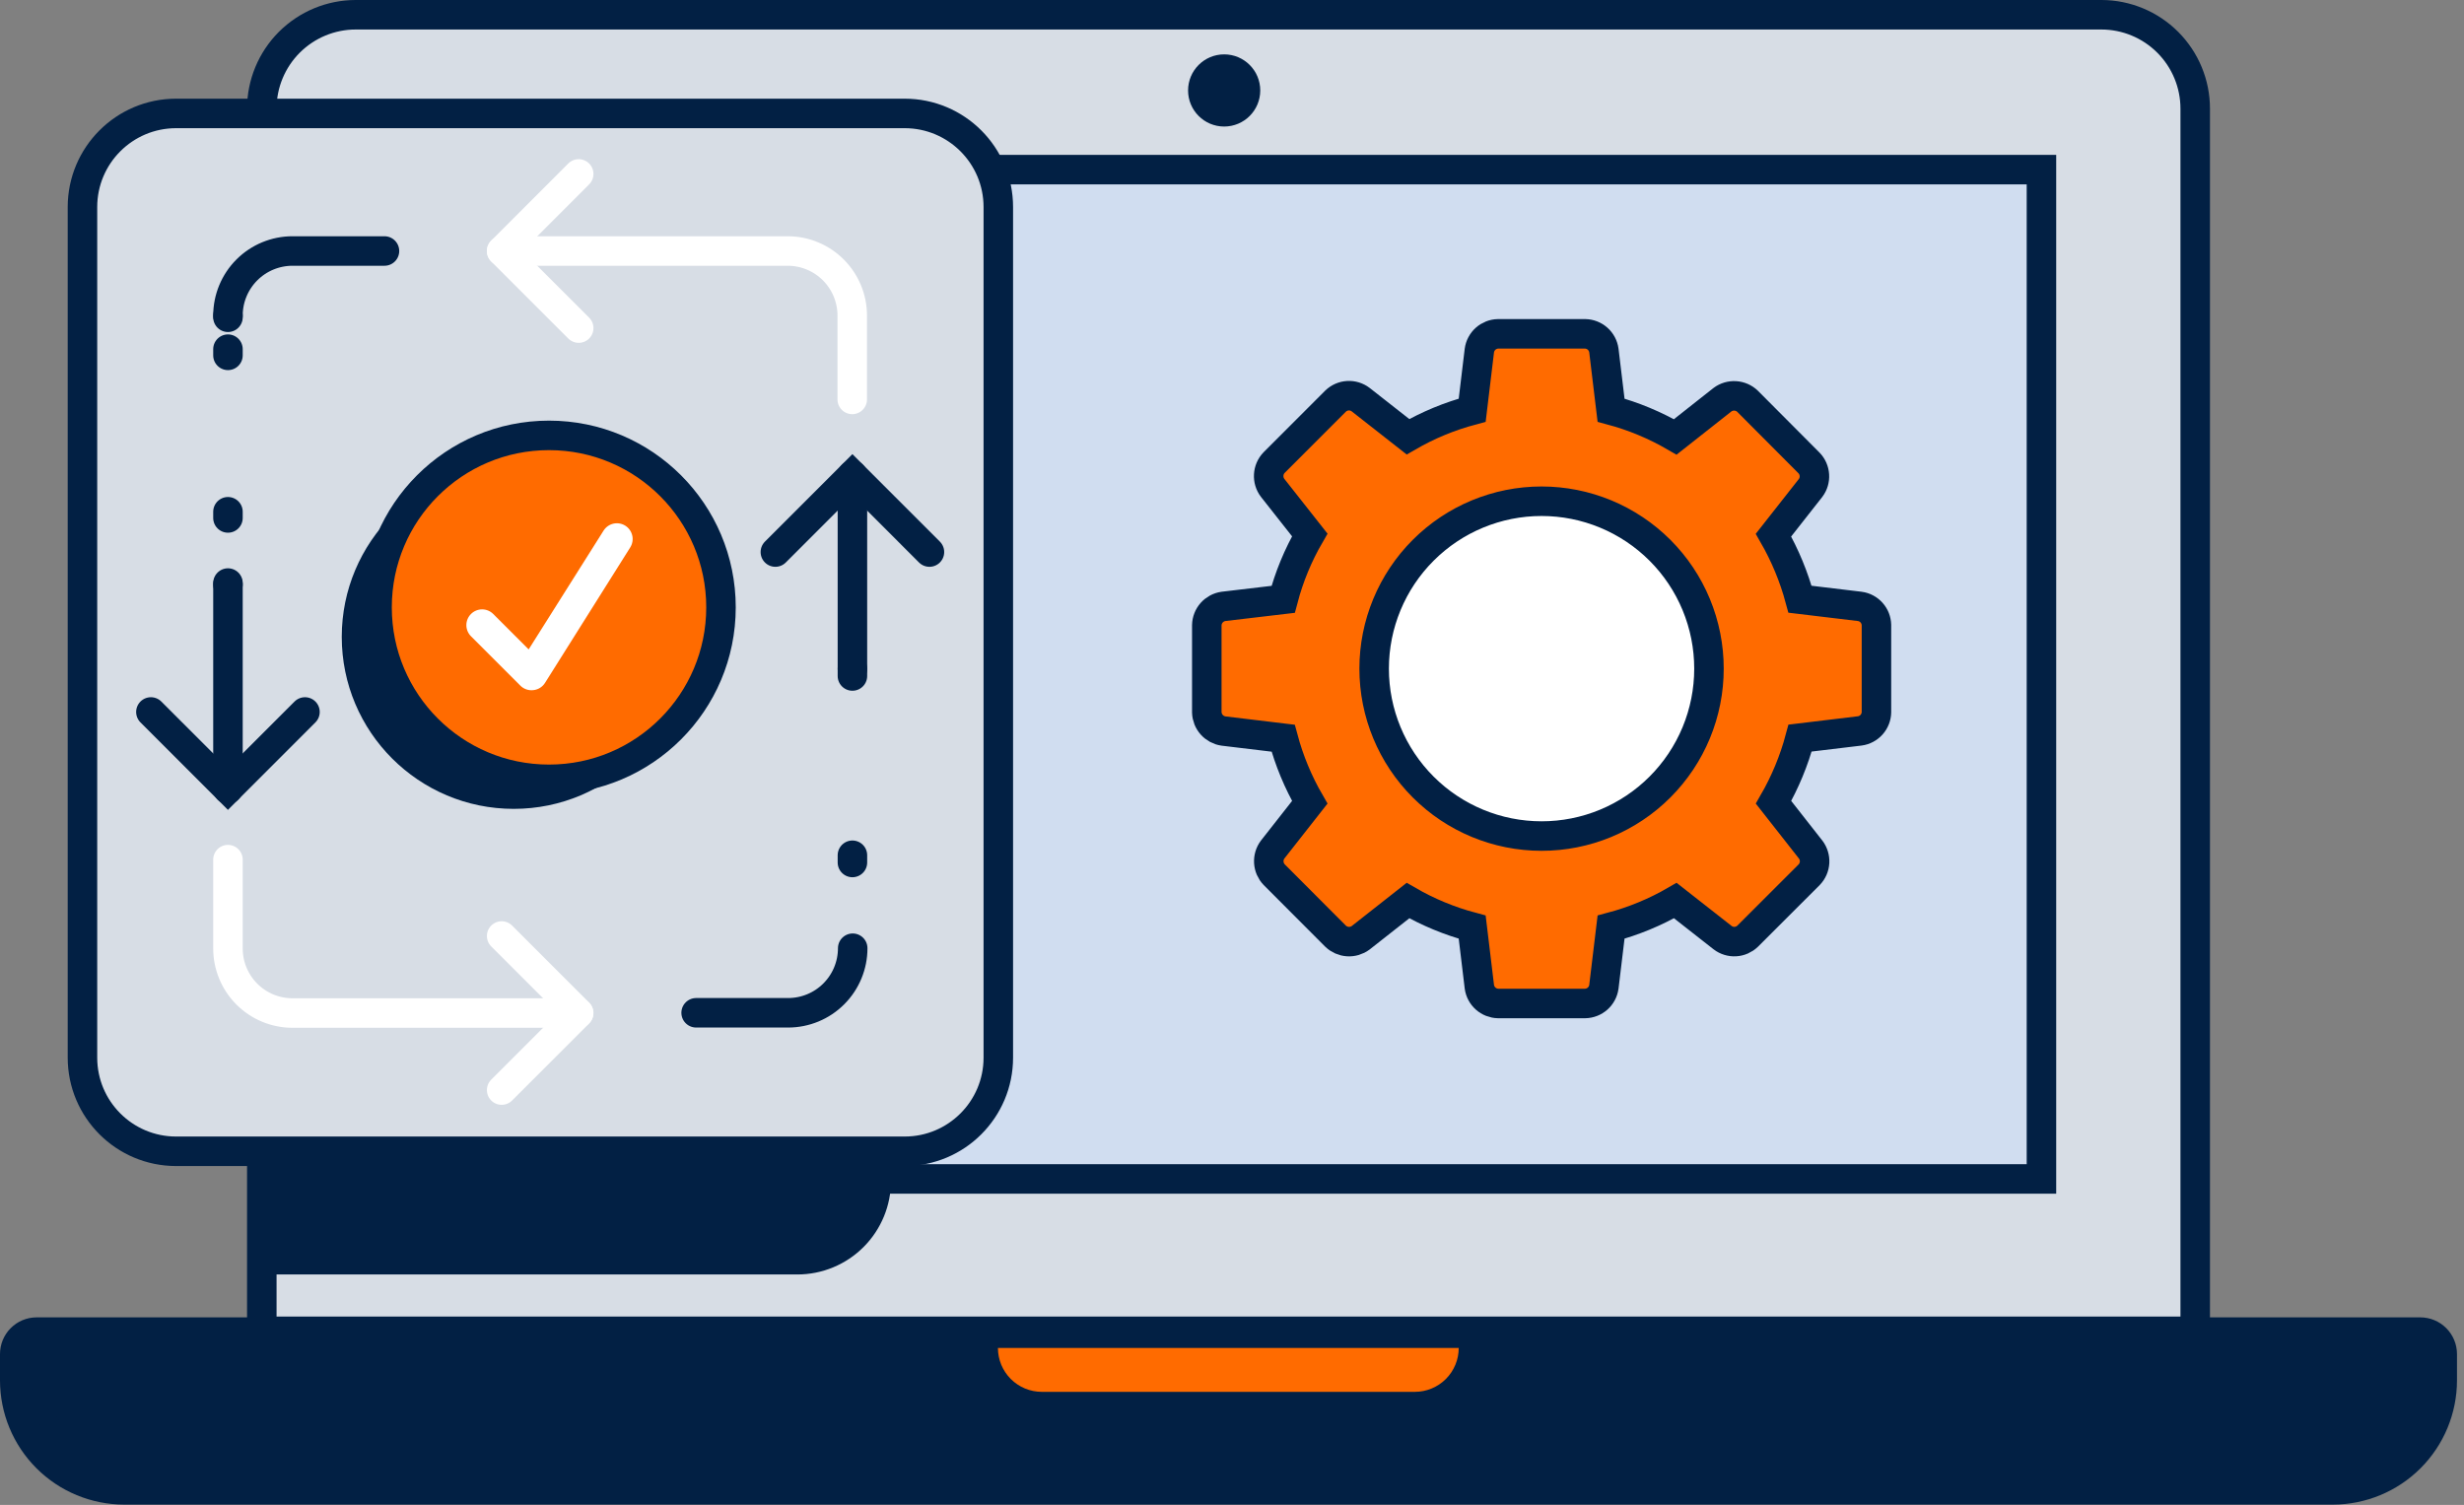 <svg width="167" height="102" viewBox="0 0 167 102" fill="none" xmlns="http://www.w3.org/2000/svg">
<rect x="0" y="0" width="167" height="102" fill="#808080" stroke="none"/>
<path d="M24.108 1H142.423C144.11 1.001 145.728 1.672 146.92 2.865C148.113 4.059 148.783 5.677 148.783 7.364V90.233H17.744V7.364C17.745 5.677 18.416 4.058 19.609 2.865C20.803 1.672 22.421 1.001 24.108 1V1Z" fill="#D7DDE5"/>
<path d="M24.108 1H142.423C144.11 1.001 145.728 1.672 146.92 2.865C148.113 4.059 148.783 5.677 148.783 7.364V90.233H17.744V7.364C17.745 5.677 18.416 4.058 19.609 2.865C20.803 1.672 22.421 1.001 24.108 1V1Z" stroke="#022044" stroke-width="2" stroke-miterlimit="10" stroke-linecap="round"/>
<path d="M138.361 11.496H28.143V79.905H138.361V11.496Z" fill="#D0DDF0"/>
<path d="M138.361 11.496H28.143V79.905H138.361V11.496Z" stroke="#022044" stroke-width="2" stroke-miterlimit="10" stroke-linecap="round"/>
<path d="M2.477 90.286H164.036C164.431 90.286 164.81 90.443 165.089 90.722C165.368 91.001 165.525 91.38 165.525 91.775V93.553C165.525 95.522 164.743 97.41 163.351 98.802C161.959 100.195 160.07 100.977 158.101 100.977H8.424C6.455 100.977 4.567 100.195 3.174 98.802C1.782 97.41 1 95.522 1 93.553V91.775C0.999 91.382 1.154 91.004 1.431 90.725C1.707 90.446 2.083 90.288 2.477 90.286V90.286Z" fill="#022044"/>
<path d="M158.097 97.667H8.432C6.649 97.667 4.925 97.025 3.576 95.858C2.227 94.69 1.343 93.077 1.087 91.311C1.029 91.467 1 91.632 1 91.798V93.576C1 95.545 1.782 97.433 3.174 98.826C4.567 100.218 6.455 101 8.424 101H158.093C160.062 101 161.95 100.218 163.343 98.826C164.735 97.433 165.517 95.545 165.517 93.576V91.798C165.513 91.633 165.484 91.469 165.43 91.311C165.174 93.075 164.292 94.687 162.946 95.853C161.6 97.02 159.879 97.664 158.097 97.667V97.667Z" fill="#022044"/>
<path d="M2.477 90.286H164.036C164.431 90.286 164.81 90.443 165.089 90.722C165.368 91.001 165.525 91.38 165.525 91.775V93.553C165.525 95.522 164.743 97.41 163.351 98.802C161.959 100.195 160.07 100.977 158.101 100.977H8.424C6.455 100.977 4.567 100.195 3.174 98.802C1.782 97.41 1 95.522 1 93.553V91.775C0.999 91.382 1.154 91.004 1.431 90.725C1.707 90.446 2.083 90.288 2.477 90.286V90.286Z" stroke="#022044" stroke-width="2" stroke-miterlimit="10" stroke-linecap="round"/>
<path d="M67.64 91.36H98.866C98.866 92.149 98.553 92.905 97.995 93.463C97.438 94.021 96.681 94.334 95.892 94.334H70.609C70.219 94.334 69.832 94.257 69.472 94.108C69.111 93.958 68.783 93.739 68.507 93.463C68.231 93.187 68.011 92.859 67.862 92.498C67.713 92.138 67.636 91.751 67.636 91.36H67.64Z" fill="#FF6B00"/>
<path d="M82.969 8.576C84.32 8.576 85.415 7.481 85.415 6.13C85.415 4.78 84.32 3.685 82.969 3.685C81.618 3.685 80.523 4.78 80.523 6.13C80.523 7.481 81.618 8.576 82.969 8.576Z" fill="#022044"/>
<path d="M54.039 16.036H17.744V86.379H54.039C54.874 86.379 55.701 86.215 56.471 85.895C57.242 85.575 57.943 85.106 58.532 84.516C59.122 83.925 59.589 83.224 59.907 82.452C60.226 81.68 60.389 80.854 60.387 80.019V22.388C60.388 21.554 60.224 20.728 59.905 19.957C59.586 19.187 59.119 18.487 58.529 17.897C57.94 17.307 57.24 16.839 56.47 16.52C55.699 16.201 54.873 16.036 54.039 16.036Z" fill="#022044"/>
<path d="M61.315 7.688H11.936C8.431 7.688 5.589 10.529 5.589 14.035V71.683C5.589 75.189 8.431 78.03 11.936 78.03H61.315C64.82 78.03 67.662 75.189 67.662 71.683V14.035C67.662 10.529 64.82 7.688 61.315 7.688Z" fill="#D7DDE5"/>
<path d="M61.315 7.688H11.936C8.431 7.688 5.589 10.529 5.589 14.035V71.683C5.589 75.189 8.431 78.03 11.936 78.03H61.315C64.82 78.03 67.662 75.189 67.662 71.683V14.035C67.662 10.529 64.82 7.688 61.315 7.688Z" stroke="#022044" stroke-width="2" stroke-miterlimit="10" stroke-linecap="round"/>
<path d="M57.774 32.194V45.322" stroke="#022044" stroke-width="2" stroke-miterlimit="10" stroke-linecap="round"/>
<path d="M34 17.012H53.385C54.546 17.012 55.659 17.473 56.479 18.293C57.3 19.114 57.761 20.227 57.761 21.388V27.071" stroke="white" stroke-width="2" stroke-linecap="round" stroke-linejoin="round"/>
<path d="M15.45 21.388C15.45 20.227 15.911 19.114 16.732 18.293C17.553 17.473 18.666 17.012 19.826 17.012H26.058" stroke="#022044" stroke-width="2" stroke-miterlimit="10" stroke-linecap="round"/>
<path d="M15.45 39.616V39.517" stroke="#022044" stroke-width="2" stroke-linecap="round" stroke-linejoin="round"/>
<path d="M15.45 35.105V23.651" stroke="#022044" stroke-width="2" stroke-linecap="round" stroke-linejoin="round" stroke-dasharray="0.42 10.6"/>
<path d="M15.45 21.504V21.405" stroke="#022044" stroke-width="2" stroke-linecap="round" stroke-linejoin="round"/>
<path d="M15.45 53.485V39.614" stroke="#022044" stroke-width="2" stroke-miterlimit="10" stroke-linecap="round"/>
<path d="M39.211 68.66H19.826C18.666 68.66 17.553 68.2 16.732 67.379C15.911 66.558 15.45 65.445 15.45 64.284V58.263" stroke="white" stroke-width="2" stroke-linecap="round" stroke-linejoin="round"/>
<path d="M57.793 64.267C57.793 65.427 57.332 66.54 56.511 67.361C55.691 68.182 54.578 68.643 53.417 68.643H47.181" stroke="#022044" stroke-width="2" stroke-miterlimit="10" stroke-linecap="round"/>
<path d="M57.774 45.326V64.282" stroke="#022044" stroke-width="2" stroke-linecap="round" stroke-linejoin="round" stroke-dasharray="0.49 12.15"/>
<path d="M62.994 37.416L57.772 32.194L52.551 37.416" stroke="#022044" stroke-width="2" stroke-miterlimit="10" stroke-linecap="round"/>
<path d="M39.222 11.789L34 17.015L39.222 22.236" stroke="white" stroke-width="2" stroke-linecap="round" stroke-linejoin="round"/>
<path d="M34 73.881L39.222 68.659L34 63.438" stroke="white" stroke-width="2" stroke-linecap="round" stroke-linejoin="round"/>
<path d="M10.227 48.255L15.448 53.477L20.67 48.255" stroke="#022044" stroke-width="2" stroke-miterlimit="10" stroke-linecap="round"/>
<path d="M34.819 54.822C41.256 54.822 46.475 49.604 46.475 43.166C46.475 36.729 41.256 31.511 34.819 31.511C28.382 31.511 23.163 36.729 23.163 43.166C23.163 49.604 28.382 54.822 34.819 54.822Z" fill="#022044"/>
<path d="M37.211 52.82C43.648 52.82 48.866 47.602 48.866 41.165C48.866 34.727 43.648 29.509 37.211 29.509C30.773 29.509 25.555 34.727 25.555 41.165C25.555 47.602 30.773 52.82 37.211 52.82Z" fill="#FF6B00"/>
<path d="M37.211 52.82C43.648 52.82 48.866 47.602 48.866 41.165C48.866 34.727 43.648 29.509 37.211 29.509C30.773 29.509 25.555 34.727 25.555 41.165C25.555 47.602 30.773 52.82 37.211 52.82Z" stroke="#022044" stroke-width="2" stroke-linecap="round" stroke-linejoin="round"/>
<path d="M36.02 46.782C35.737 46.781 35.466 46.669 35.266 46.468L31.921 43.123C31.721 42.923 31.608 42.651 31.608 42.368C31.608 42.085 31.721 41.814 31.921 41.614C32.121 41.414 32.392 41.301 32.675 41.301C32.959 41.301 33.23 41.414 33.43 41.614L35.831 44.014L40.908 35.963C41.059 35.724 41.299 35.554 41.575 35.491C41.851 35.429 42.141 35.478 42.38 35.629C42.62 35.78 42.789 36.02 42.852 36.296C42.915 36.572 42.865 36.862 42.715 37.101L36.94 46.282C36.855 46.418 36.74 46.532 36.605 46.617C36.469 46.703 36.316 46.756 36.157 46.773L36.02 46.782Z" fill="white"/>
<path d="M126.048 41.099L121.997 40.613C121.587 39.094 120.982 37.634 120.199 36.27L122.715 33.069C122.901 32.82 122.992 32.514 122.972 32.204C122.953 31.894 122.824 31.601 122.608 31.378L118.442 27.196C118.217 26.98 117.923 26.851 117.612 26.832C117.301 26.812 116.993 26.903 116.743 27.089L113.542 29.613C112.178 28.82 110.715 28.211 109.191 27.802L108.704 23.752C108.661 23.445 108.51 23.162 108.278 22.956C108.046 22.75 107.748 22.633 107.438 22.626H101.532C101.221 22.633 100.924 22.75 100.692 22.956C100.46 23.162 100.309 23.445 100.266 23.752L99.779 27.802C98.255 28.206 96.792 28.811 95.427 29.601L92.219 27.084C91.971 26.896 91.664 26.802 91.353 26.82C91.042 26.838 90.748 26.967 90.523 27.183L86.35 31.358C86.134 31.584 86.006 31.879 85.988 32.191C85.97 32.503 86.063 32.811 86.251 33.061L88.771 36.257C87.977 37.624 87.37 39.092 86.968 40.621L82.918 41.099C82.61 41.144 82.328 41.297 82.121 41.53C81.915 41.764 81.799 42.063 81.792 42.374V48.28C81.801 48.59 81.919 48.886 82.125 49.118C82.331 49.349 82.612 49.501 82.918 49.546L86.968 50.033C87.376 51.553 87.982 53.014 88.771 54.376L86.251 57.585C86.066 57.835 85.976 58.142 85.995 58.452C86.015 58.762 86.143 59.056 86.358 59.28L90.523 63.454C90.748 63.669 91.041 63.797 91.352 63.817C91.662 63.836 91.969 63.746 92.219 63.561L95.427 61.037C96.792 61.827 98.255 62.431 99.779 62.836L100.266 66.886C100.309 67.193 100.461 67.475 100.692 67.681C100.924 67.887 101.222 68.004 101.532 68.012H107.438C107.748 68.005 108.046 67.888 108.278 67.682C108.51 67.475 108.661 67.193 108.704 66.886L109.191 62.836C110.716 62.432 112.181 61.828 113.546 61.037L116.755 63.553C117.003 63.741 117.309 63.834 117.619 63.816C117.929 63.798 118.222 63.669 118.446 63.454L122.624 59.28C122.84 59.054 122.967 58.76 122.985 58.448C123.002 58.137 122.908 57.829 122.719 57.581L120.203 54.376C120.99 53.011 121.595 51.548 122.002 50.025L126.052 49.538C126.36 49.496 126.642 49.345 126.849 49.113C127.055 48.881 127.172 48.583 127.178 48.272V42.366C127.172 42.054 127.054 41.756 126.847 41.523C126.64 41.291 126.356 41.141 126.048 41.099V41.099Z" fill="#FF6B00"/>
<path d="M104.465 56.693C101.455 56.693 98.569 55.497 96.442 53.37C94.314 51.242 93.118 48.356 93.118 45.346C93.118 42.337 94.314 39.451 96.442 37.323C98.569 35.195 101.455 34 104.465 34C105.955 33.999 107.43 34.293 108.807 34.863C110.184 35.433 111.435 36.268 112.489 37.322C113.543 38.376 114.378 39.627 114.948 41.004C115.518 42.381 115.812 43.856 115.811 45.346C115.812 46.837 115.518 48.312 114.948 49.689C114.378 51.066 113.543 52.317 112.489 53.371C111.435 54.425 110.184 55.26 108.807 55.83C107.43 56.4 105.955 56.693 104.465 56.693V56.693Z" fill="white"/>
<path d="M126.048 41.099L121.997 40.613C121.587 39.094 120.982 37.634 120.199 36.27L122.715 33.069C122.901 32.82 122.992 32.514 122.972 32.204C122.953 31.894 122.824 31.601 122.608 31.378L118.442 27.196C118.217 26.98 117.923 26.851 117.612 26.832C117.301 26.812 116.993 26.903 116.743 27.089L113.542 29.613C112.178 28.82 110.715 28.211 109.191 27.802L108.704 23.752C108.661 23.445 108.51 23.162 108.278 22.956C108.046 22.75 107.748 22.633 107.438 22.626H101.532C101.221 22.633 100.924 22.75 100.692 22.956C100.46 23.162 100.309 23.445 100.266 23.752L99.779 27.802C98.255 28.206 96.792 28.811 95.427 29.601L92.219 27.084C91.971 26.896 91.664 26.802 91.353 26.82C91.042 26.838 90.748 26.967 90.523 27.183L86.35 31.358C86.134 31.584 86.006 31.879 85.988 32.191C85.97 32.503 86.063 32.811 86.251 33.061L88.771 36.257C87.977 37.624 87.37 39.092 86.968 40.621L82.918 41.099C82.61 41.144 82.328 41.297 82.121 41.53C81.915 41.764 81.799 42.063 81.792 42.374V48.28C81.801 48.59 81.919 48.886 82.125 49.118C82.331 49.349 82.612 49.501 82.918 49.546L86.968 50.033C87.376 51.553 87.982 53.014 88.771 54.376L86.251 57.585C86.066 57.835 85.976 58.142 85.995 58.452C86.015 58.762 86.143 59.056 86.358 59.28L90.523 63.454C90.748 63.669 91.041 63.797 91.352 63.817C91.662 63.836 91.969 63.746 92.219 63.561L95.427 61.037C96.792 61.827 98.255 62.431 99.779 62.836L100.266 66.886C100.309 67.193 100.461 67.475 100.692 67.681C100.924 67.887 101.222 68.004 101.532 68.012H107.438C107.748 68.005 108.046 67.888 108.278 67.682C108.51 67.475 108.661 67.193 108.704 66.886L109.191 62.836C110.716 62.432 112.181 61.828 113.546 61.037L116.755 63.553C117.003 63.741 117.309 63.834 117.619 63.816C117.929 63.798 118.222 63.669 118.446 63.454L122.624 59.28C122.84 59.054 122.967 58.76 122.985 58.448C123.002 58.137 122.908 57.829 122.719 57.581L120.203 54.376C120.99 53.011 121.595 51.548 122.002 50.025L126.052 49.538C126.36 49.496 126.642 49.345 126.849 49.113C127.055 48.881 127.172 48.583 127.178 48.272V42.366C127.172 42.055 127.055 41.757 126.849 41.525C126.642 41.292 126.36 41.142 126.052 41.099H126.048ZM104.481 56.665C101.471 56.665 98.585 55.47 96.458 53.342C94.33 51.214 93.134 48.328 93.134 45.319C93.134 42.31 94.33 39.424 96.458 37.296C98.585 35.168 101.471 33.972 104.481 33.972C105.971 33.972 107.447 34.265 108.823 34.835C110.2 35.405 111.451 36.241 112.505 37.294C113.559 38.348 114.395 39.599 114.965 40.976C115.535 42.353 115.828 43.829 115.827 45.319C115.828 46.809 115.535 48.285 114.965 49.662C114.395 51.038 113.559 52.289 112.505 53.343C111.451 54.397 110.2 55.233 108.823 55.803C107.447 56.373 105.971 56.666 104.481 56.665V56.665Z" stroke="#022044" stroke-width="2" stroke-miterlimit="10" stroke-linecap="round"/>
</svg>
